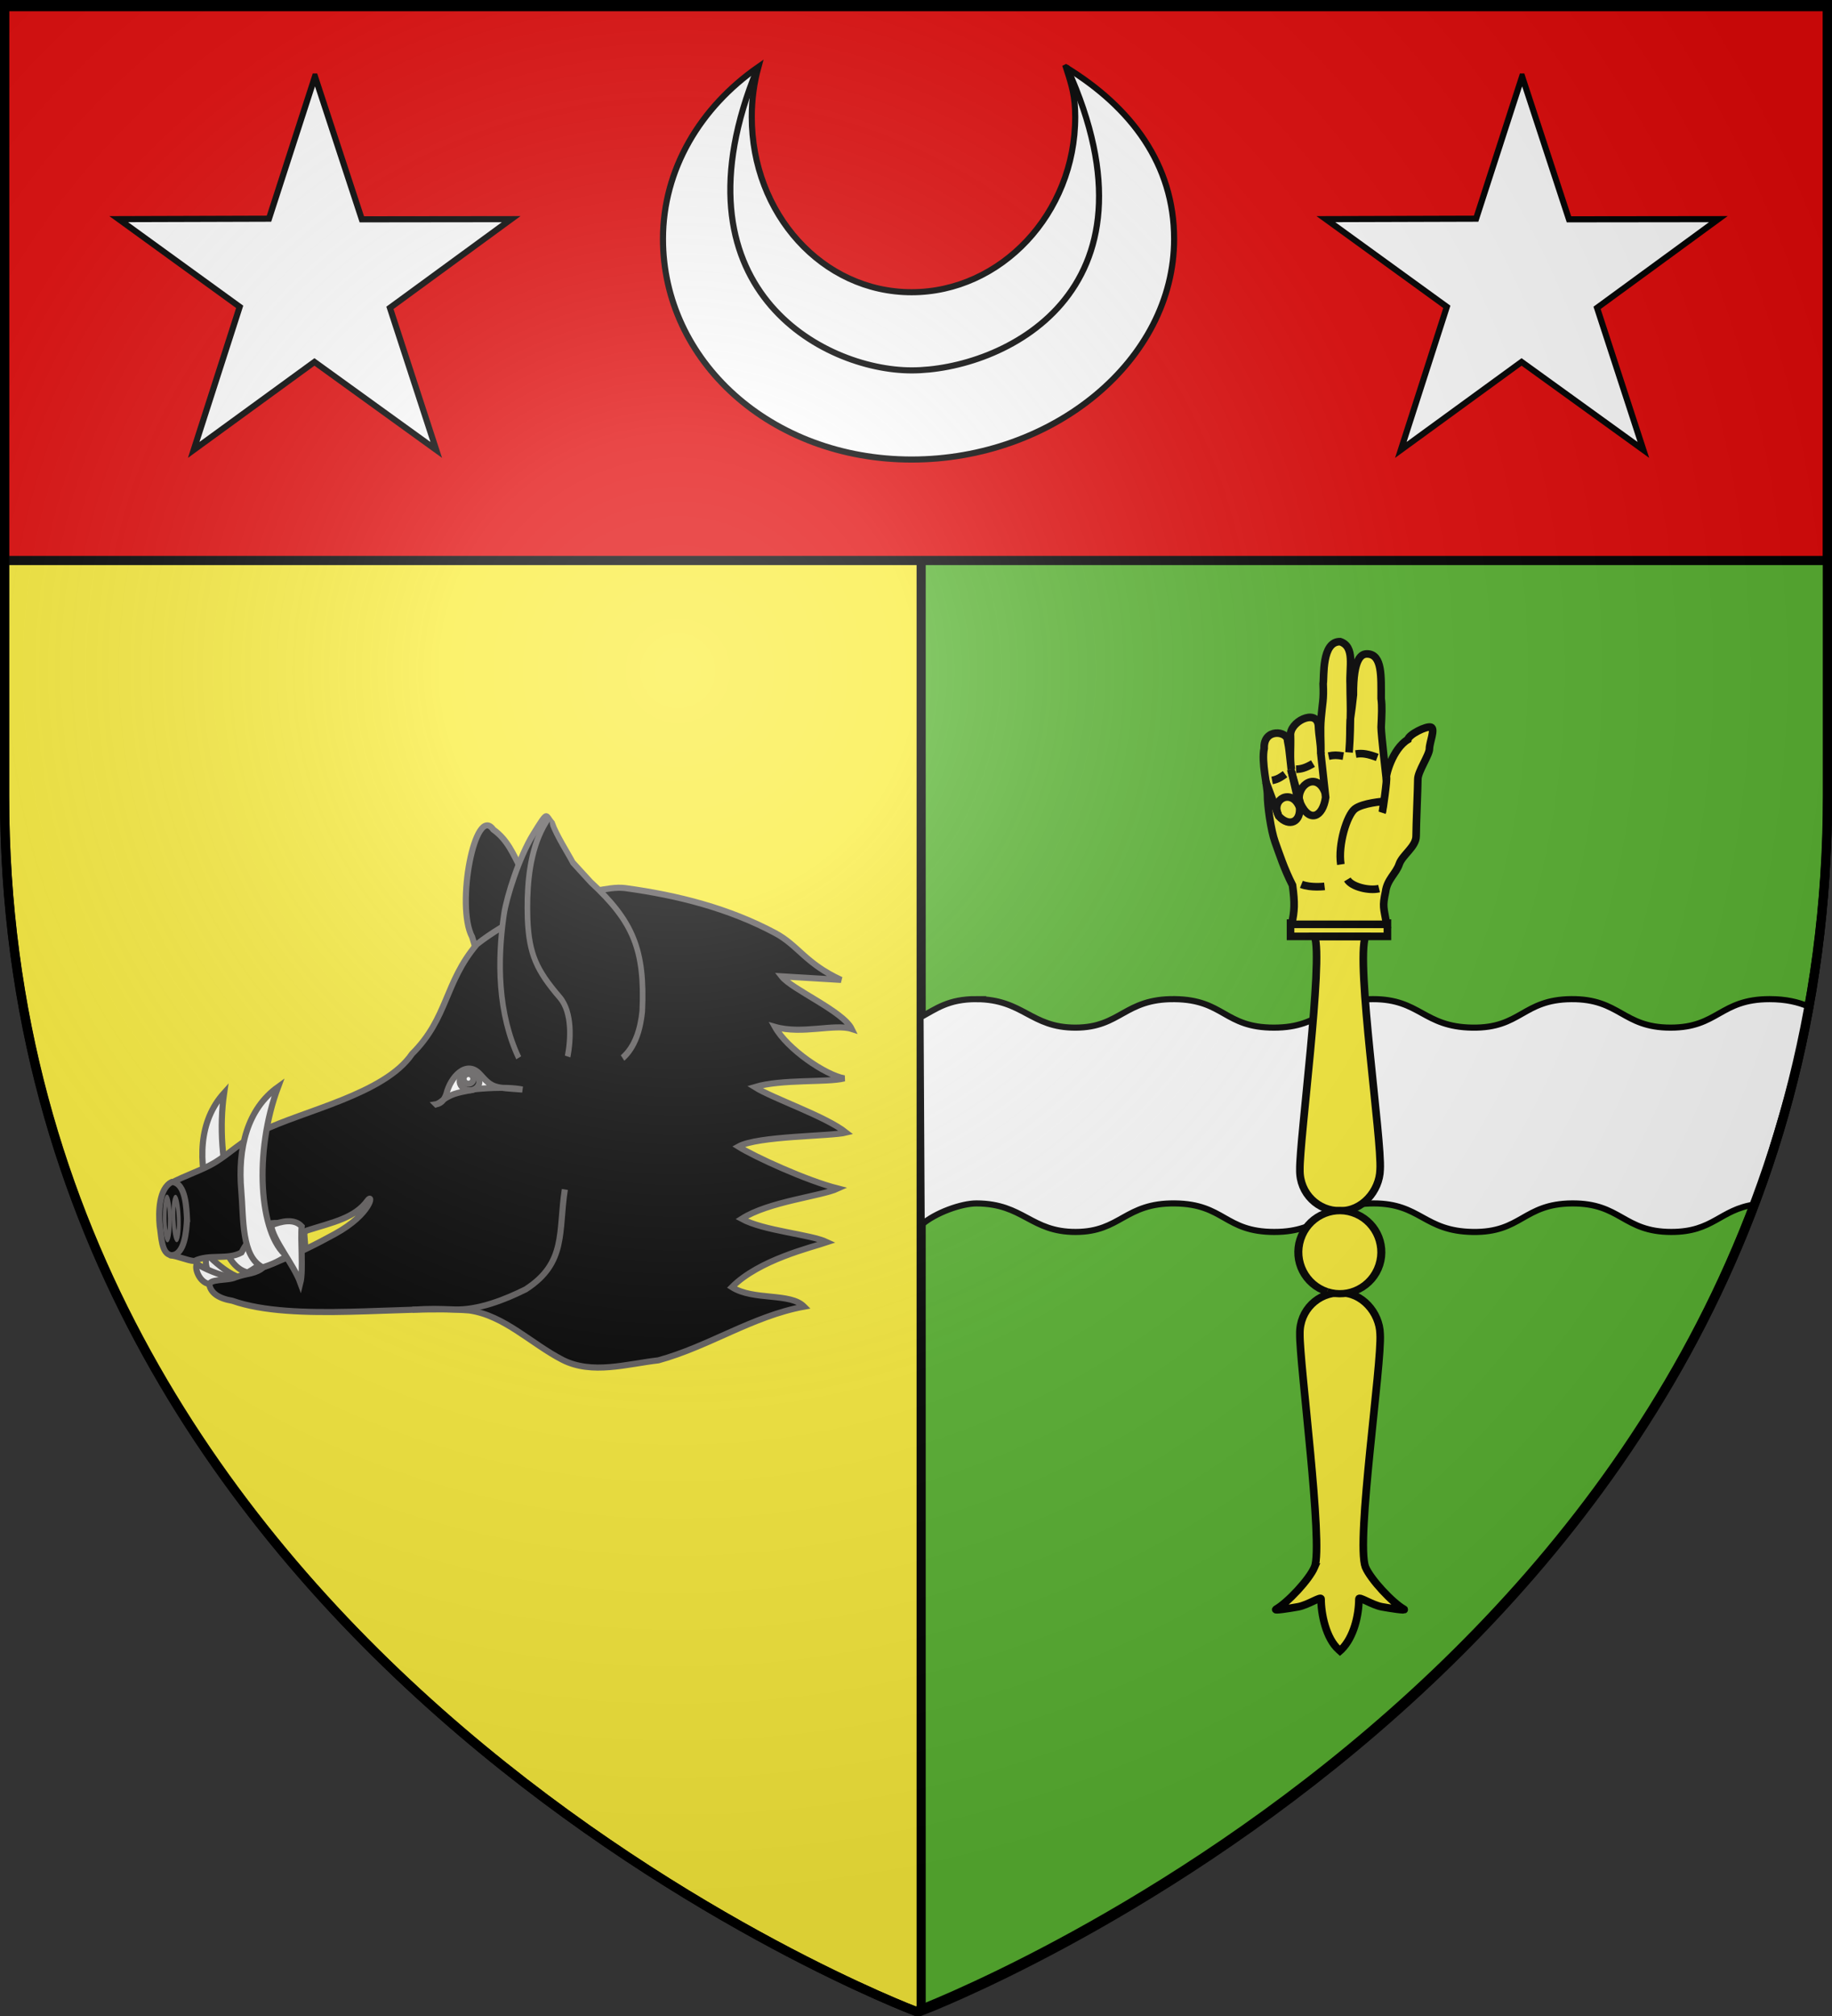 <?xml version="1.0" encoding="UTF-8" standalone="no"?>
<svg
   xmlns:dc="http://purl.org/dc/elements/1.1/"
   xmlns:cc="http://creativecommons.org/ns#"
   xmlns:rdf="http://www.w3.org/1999/02/22-rdf-syntax-ns#"
   xmlns:svg="http://www.w3.org/2000/svg"
   xmlns="http://www.w3.org/2000/svg"
   xmlns:xlink="http://www.w3.org/1999/xlink"
   xmlns:sodipodi="http://sodipodi.sourceforge.net/DTD/sodipodi-0.dtd"
   xmlns:inkscape="http://www.inkscape.org/namespaces/inkscape"
   height="660"
   width="600"
   version="1.0"
   id="svg2"
   sodipodi:version="0.32"
   inkscape:version="0.48.0 r9654"
   sodipodi:docname="Blason_ville_fr_Nohanent_(Puy-de-Dôme).svg"
   inkscape:export-filename="/Users/olivier/Desktop/Blason Rouge/Blason_Vide_3D.png"
   inkscape:export-xdpi="144"
   inkscape:export-ydpi="144"
   inkscape:output_extension="org.inkscape.output.svg.inkscape">
  <rect width="100%" height="100%" fill="#333333" stroke="none"/>
  <sodipodi:namedview
     inkscape:window-height="1014"
     inkscape:window-width="1920"
     inkscape:pageshadow="2"
     inkscape:pageopacity="1"
     guidetolerance="10.0"
     gridtolerance="10.0"
     objecttolerance="10.0"
     borderopacity="1.0"
     bordercolor="#666666"
     pagecolor="#ffffff"
     id="base"
     showgrid="false"
     height="660px"
     inkscape:zoom="1.2318182"
     inkscape:cx="300"
     inkscape:cy="330"
     inkscape:window-x="-4"
     inkscape:window-y="-4"
     inkscape:current-layer="layer5"
     inkscape:window-maximized="1"
     showguides="true"
     inkscape:guide-bbox="true" />
  <desc
     id="desc4">Flag of Canton of Valais (Wallis)</desc>
  <defs
     id="defs6">
    <inkscape:perspective
       sodipodi:type="inkscape:persp3d"
       inkscape:vp_x="0 : 330 : 1"
       inkscape:vp_y="0 : 1000 : 0"
       inkscape:vp_z="600 : 330 : 1"
       inkscape:persp3d-origin="300 : 220 : 1"
       id="perspective2491" />
    <linearGradient
       id="linearGradient2893">
      <stop
         style="stop-color:white;stop-opacity:0.314;"
         offset="0"
         id="stop2895" />
      <stop
         id="stop2897"
         offset="0.19"
         style="stop-color:white;stop-opacity:0.251;" />
      <stop
         style="stop-color:#6b6b6b;stop-opacity:0.125;"
         offset="0.6"
         id="stop2901" />
      <stop
         style="stop-color:black;stop-opacity:0.125;"
         offset="1"
         id="stop2899" />
    </linearGradient>
    <linearGradient
       id="linearGradient2885">
      <stop
         id="stop2887"
         offset="0"
         style="stop-color:white;stop-opacity:1;" />
      <stop
         style="stop-color:white;stop-opacity:1;"
         offset="0.229"
         id="stop2891" />
      <stop
         id="stop2889"
         offset="1"
         style="stop-color:black;stop-opacity:1;" />
    </linearGradient>
    <linearGradient
       id="linearGradient2955">
      <stop
         id="stop2867"
         offset="0"
         style="stop-color:#fd0000;stop-opacity:1;" />
      <stop
         style="stop-color:#e77275;stop-opacity:0.659;"
         offset="0.5"
         id="stop2873" />
      <stop
         style="stop-color:black;stop-opacity:0.323;"
         offset="1"
         id="stop2959" />
    </linearGradient>
    <radialGradient
       inkscape:collect="always"
       xlink:href="#linearGradient2955"
       id="radialGradient2961"
       cx="225.524"
       cy="218.901"
       fx="225.524"
       fy="218.901"
       r="300"
       gradientTransform="matrix(-4.167939e-4,2.183,-1.884,-3.599562e-4,615.597,-289.121)"
       gradientUnits="userSpaceOnUse" />
    <polygon
       id="star"
       transform="scale(53,53)"
       points="0,-1 0.588,0.809 -0.951,-0.309 0.951,-0.309 -0.588,0.809 0,-1 " />
    <clipPath
       id="clip">
      <path
         d="M 0,-200 L 0,600 L 300,600 L 300,-200 L 0,-200 z"
         id="path10" />
    </clipPath>
    <radialGradient
       inkscape:collect="always"
       xlink:href="#linearGradient2955"
       id="radialGradient1911"
       gradientUnits="userSpaceOnUse"
       gradientTransform="matrix(-4.167939e-4,2.183,-1.884,-3.599562e-4,615.597,-289.121)"
       cx="225.524"
       cy="218.901"
       fx="225.524"
       fy="218.901"
       r="300" />
    <radialGradient
       inkscape:collect="always"
       xlink:href="#linearGradient2955"
       id="radialGradient2865"
       gradientUnits="userSpaceOnUse"
       gradientTransform="matrix(0,1.749,-1.593,-1.049767e-7,551.788,-191.29)"
       cx="225.524"
       cy="218.901"
       fx="225.524"
       fy="218.901"
       r="300" />
    <radialGradient
       inkscape:collect="always"
       xlink:href="#linearGradient2955"
       id="radialGradient2871"
       gradientUnits="userSpaceOnUse"
       gradientTransform="matrix(0,1.386,-1.323,-5.741131e-8,-158.082,-109.541)"
       cx="225.524"
       cy="218.901"
       fx="225.524"
       fy="218.901"
       r="300" />
    <radialGradient
       inkscape:collect="always"
       xlink:href="#linearGradient2893"
       id="radialGradient3163"
       gradientUnits="userSpaceOnUse"
       gradientTransform="matrix(1.353,0,0,1.349,-77.629,-85.747)"
       cx="221.445"
       cy="226.331"
       fx="221.445"
       fy="226.331"
       r="300" />
    <inkscape:perspective
       id="perspective2628"
       inkscape:persp3d-origin="372.04724 : 350.78739 : 1"
       inkscape:vp_z="744.09448 : 526.18109 : 1"
       inkscape:vp_y="0 : 1000 : 0"
       inkscape:vp_x="0 : 526.18109 : 1"
       sodipodi:type="inkscape:persp3d" />
    <inkscape:perspective
       id="perspective2748"
       inkscape:persp3d-origin="92.5 : 61.666667 : 1"
       inkscape:vp_z="185 : 92.5 : 1"
       inkscape:vp_y="0 : 1000 : 0"
       inkscape:vp_x="0 : 92.5 : 1"
       sodipodi:type="inkscape:persp3d" />
    <radialGradient
       gradientTransform="matrix(0,2.342,-2.291,0,562.913,1323.77)"
       gradientUnits="userSpaceOnUse"
       xlink:href="#linearGradient2955"
       id="radialGradient14758"
       fy="153.928"
       fx="-483.508"
       r="300"
       cy="153.928"
       cx="-483.508" />
    <radialGradient
       gradientTransform="matrix(0,2.342,-2.291,0,562.913,1323.77)"
       gradientUnits="userSpaceOnUse"
       xlink:href="#linearGradient2955"
       id="radialGradient13767"
       fy="153.928"
       fx="-483.508"
       r="300"
       cy="153.928"
       cx="-483.508" />
    <radialGradient
       gradientTransform="matrix(0,2.342,-2.291,0,562.913,1323.77)"
       gradientUnits="userSpaceOnUse"
       xlink:href="#linearGradient2955"
       id="radialGradient1357"
       fy="153.928"
       fx="-483.508"
       r="300"
       cy="153.928"
       cx="-483.508" />
    <radialGradient
       gradientTransform="matrix(-4.167939e-4,2.183,-1.884,-3.599562e-4,1395.597,-309.121)"
       gradientUnits="userSpaceOnUse"
       xlink:href="#linearGradient2955"
       id="radialGradient2866"
       fy="218.901"
       fx="225.524"
       r="300"
       cy="218.901"
       cx="225.524" />
    <clipPath
       id="clipPath2862">
      <path
         id="path2864"
         d="M 0,-200 L 0,600 L 300,600 L 300,-200 L 0,-200 z" />
    </clipPath>
    <polygon
       id="polygon2860"
       transform="scale(53,53)"
       points="0,-1 0.588,0.809 -0.951,-0.309 0.951,-0.309 -0.588,0.809 0,-1 " />
    <radialGradient
       gradientTransform="matrix(-4.167939e-4,2.183,-1.884,-3.599562e-4,615.597,-289.121)"
       gradientUnits="userSpaceOnUse"
       xlink:href="#linearGradient2955"
       id="radialGradient2858"
       fy="218.901"
       fx="225.524"
       r="300"
       cy="218.901"
       cx="225.524" />
    <linearGradient
       id="linearGradient2853">
      <stop
         id="stop2965"
         offset="0"
         style="stop-color:#ffffff;stop-opacity:0" />
      <stop
         id="stop2856"
         offset="1"
         style="stop-color:#000000;stop-opacity:0.646" />
    </linearGradient>
    <inkscape:perspective
       id="perspective2850"
       inkscape:persp3d-origin="75 : 50 : 1"
       inkscape:vp_z="150 : 75 : 1"
       inkscape:vp_y="0 : 1000 : 0"
       inkscape:vp_x="0 : 75 : 1"
       sodipodi:type="inkscape:persp3d" />
    <radialGradient
       gradientTransform="matrix(0,2.342,-2.291,0,562.913,1323.77)"
       gradientUnits="userSpaceOnUse"
       xlink:href="#linearGradient2955"
       id="radialGradient2987"
       fy="153.928"
       fx="-483.508"
       r="300"
       cy="153.928"
       cx="-483.508" />
    <radialGradient
       gradientTransform="matrix(0,2.342,-2.291,0,562.913,1323.77)"
       gradientUnits="userSpaceOnUse"
       xlink:href="#linearGradient2955"
       id="radialGradient2985"
       fy="153.928"
       fx="-483.508"
       r="300"
       cy="153.928"
       cx="-483.508" />
    <radialGradient
       gradientTransform="matrix(0,2.342,-2.291,0,562.913,1323.77)"
       gradientUnits="userSpaceOnUse"
       xlink:href="#linearGradient2955"
       id="radialGradient2983"
       fy="153.928"
       fx="-483.508"
       r="300"
       cy="153.928"
       cx="-483.508" />
    <radialGradient
       gradientTransform="matrix(-4.167939e-4,2.183,-1.884,-3.599562e-4,1395.597,-309.121)"
       gradientUnits="userSpaceOnUse"
       xlink:href="#linearGradient2955"
       id="radialGradient2981"
       fy="218.901"
       fx="225.524"
       r="300"
       cy="218.901"
       cx="225.524" />
    <clipPath
       id="clipPath2977">
      <path
         id="path2979"
         d="M 0,-200 L 0,600 L 300,600 L 300,-200 L 0,-200 z" />
    </clipPath>
    <polygon
       id="polygon2975"
       transform="scale(53,53)"
       points="0,-1 0.588,0.809 -0.951,-0.309 0.951,-0.309 -0.588,0.809 0,-1 " />
    <radialGradient
       gradientTransform="matrix(-4.167939e-4,2.183,-1.884,-3.599562e-4,615.597,-289.121)"
       gradientUnits="userSpaceOnUse"
       xlink:href="#linearGradient2955"
       id="radialGradient2973"
       fy="218.901"
       fx="225.524"
       r="300"
       cy="218.901"
       cx="225.524" />
    <linearGradient
       id="linearGradient2967">
      <stop
         id="stop2969"
         offset="0"
         style="stop-color:#ffffff;stop-opacity:0" />
      <stop
         id="stop2971"
         offset="1"
         style="stop-color:#000000;stop-opacity:0.646" />
    </linearGradient>
    <inkscape:perspective
       id="perspective2964"
       inkscape:persp3d-origin="75 : 50 : 1"
       inkscape:vp_z="150 : 75 : 1"
       inkscape:vp_y="0 : 1000 : 0"
       inkscape:vp_x="0 : 75 : 1"
       sodipodi:type="inkscape:persp3d" />
    <inkscape:perspective
       id="perspective2959"
       inkscape:persp3d-origin="372.04724 : 350.78739 : 1"
       inkscape:vp_z="744.09448 : 526.18109 : 1"
       inkscape:vp_y="0 : 1000 : 0"
       inkscape:vp_x="0 : 526.18109 : 1"
       sodipodi:type="inkscape:persp3d" />
    <radialGradient
       r="300"
       fy="218.901"
       fx="225.524"
       cy="218.901"
       cx="225.524"
       gradientTransform="matrix(0,1.386,-1.323,-5.741131e-8,-158.082,-109.541)"
       gradientUnits="userSpaceOnUse"
       id="radialGradient2871-8"
       xlink:href="#linearGradient2955-3"
       inkscape:collect="always" />
    <radialGradient
       r="300"
       fy="218.901"
       fx="225.524"
       cy="218.901"
       cx="225.524"
       gradientTransform="matrix(0,1.749,-1.593,-1.049767e-7,551.788,-191.29)"
       gradientUnits="userSpaceOnUse"
       id="radialGradient2865-1"
       xlink:href="#linearGradient2955-3"
       inkscape:collect="always" />
    <radialGradient
       r="300"
       fy="218.901"
       fx="225.524"
       cy="218.901"
       cx="225.524"
       gradientTransform="matrix(-4.167939e-4,2.183,-1.884,-3.599562e-4,615.597,-289.121)"
       gradientUnits="userSpaceOnUse"
       id="radialGradient1911-6"
       xlink:href="#linearGradient2955-3"
       inkscape:collect="always" />
    <clipPath
       id="clip-5">
      <path
         id="path10-7"
         d="M 0,-200 L 0,600 L 300,600 L 300,-200 L 0,-200 z " />
    </clipPath>
    <polygon
       points="0,-1 0.588,0.809 -0.951,-0.309 0.951,-0.309 -0.588,0.809 0,-1 "
       transform="scale(53,53)"
       id="star-8" />
    <radialGradient
       gradientUnits="userSpaceOnUse"
       gradientTransform="matrix(-4.167939e-4,2.183,-1.884,-3.599562e-4,615.597,-289.121)"
       r="300"
       fy="218.901"
       fx="225.524"
       cy="218.901"
       cx="225.524"
       id="radialGradient2961-6"
       xlink:href="#linearGradient2955-3"
       inkscape:collect="always" />
    <linearGradient
       id="linearGradient2955-3">
      <stop
         style="stop-color:#fd0000;stop-opacity:1;"
         offset="0"
         id="stop2867-2" />
      <stop
         id="stop2873-2"
         offset="0.5"
         style="stop-color:#e77275;stop-opacity:0.659;" />
      <stop
         id="stop2959-1"
         offset="1"
         style="stop-color:black;stop-opacity:0.323;" />
    </linearGradient>
    <linearGradient
       id="linearGradient2885-6">
      <stop
         style="stop-color:white;stop-opacity:1;"
         offset="0"
         id="stop2887-1" />
      <stop
         id="stop2891-4"
         offset="0.229"
         style="stop-color:white;stop-opacity:1;" />
      <stop
         style="stop-color:black;stop-opacity:1;"
         offset="1"
         id="stop2889-2" />
    </linearGradient>
    <linearGradient
       id="linearGradient2893-1">
      <stop
         id="stop2895-1"
         offset="0"
         style="stop-color:white;stop-opacity:0.314;" />
      <stop
         style="stop-color:white;stop-opacity:0.251;"
         offset="0.19"
         id="stop2897-5" />
      <stop
         id="stop2901-2"
         offset="0.6"
         style="stop-color:#6b6b6b;stop-opacity:0.125;" />
      <stop
         id="stop2899-7"
         offset="1"
         style="stop-color:black;stop-opacity:0.125;" />
    </linearGradient>
    <inkscape:perspective
       id="perspective11117"
       inkscape:persp3d-origin="300 : 220 : 1"
       inkscape:vp_z="600 : 330 : 1"
       inkscape:vp_y="0 : 1000 : 0"
       inkscape:vp_x="0 : 330 : 1"
       sodipodi:type="inkscape:persp3d" />
    <inkscape:perspective
       sodipodi:type="inkscape:persp3d"
       inkscape:vp_x="0 : 0.5 : 1"
       inkscape:vp_y="0 : 1000 : 0"
       inkscape:vp_z="1 : 0.5 : 1"
       inkscape:persp3d-origin="0.5 : 0.33333333 : 1"
       id="perspective7814" />
    <inkscape:perspective
       id="perspective2969"
       inkscape:persp3d-origin="372.04724 : 350.78739 : 1"
       inkscape:vp_z="744.09448 : 526.18109 : 1"
       inkscape:vp_y="0 : 1000 : 0"
       inkscape:vp_x="0 : 526.18109 : 1"
       sodipodi:type="inkscape:persp3d" />
    <radialGradient
       gradientTransform="matrix(0,2.342,-2.291,0,562.913,1323.77)"
       gradientUnits="userSpaceOnUse"
       xlink:href="#linearGradient2955-1"
       id="radialGradient14758-4"
       fy="153.928"
       fx="-483.508"
       r="300"
       cy="153.928"
       cx="-483.508" />
    <radialGradient
       gradientTransform="matrix(0,2.342,-2.291,0,562.913,1323.77)"
       gradientUnits="userSpaceOnUse"
       xlink:href="#linearGradient2955-1"
       id="radialGradient13767-7"
       fy="153.928"
       fx="-483.508"
       r="300"
       cy="153.928"
       cx="-483.508" />
    <radialGradient
       gradientTransform="matrix(0,2.342,-2.291,0,562.913,1323.77)"
       gradientUnits="userSpaceOnUse"
       xlink:href="#linearGradient2955-1"
       id="radialGradient1357-8"
       fy="153.928"
       fx="-483.508"
       r="300"
       cy="153.928"
       cx="-483.508" />
    <radialGradient
       gradientTransform="matrix(-4.167939e-4,2.183,-1.884,-3.599562e-4,1395.597,-309.121)"
       gradientUnits="userSpaceOnUse"
       xlink:href="#linearGradient2955-1"
       id="radialGradient1911-3"
       fy="218.901"
       fx="225.524"
       r="300"
       cy="218.901"
       cx="225.524" />
    <clipPath
       id="clip-1">
      <path
         id="path10-1"
         d="M 0,-200 L 0,600 L 300,600 L 300,-200 L 0,-200 z " />
    </clipPath>
    <polygon
       id="star-4"
       transform="scale(53,53)"
       points="0,-1 0.588,0.809 -0.951,-0.309 0.951,-0.309 -0.588,0.809 0,-1 " />
    <radialGradient
       gradientTransform="matrix(-4.167939e-4,2.183,-1.884,-3.599562e-4,615.597,-289.121)"
       gradientUnits="userSpaceOnUse"
       xlink:href="#linearGradient2955-1"
       id="radialGradient2961-3"
       fy="218.901"
       fx="225.524"
       r="300"
       cy="218.901"
       cx="225.524" />
    <linearGradient
       id="linearGradient2955-1">
      <stop
         id="stop2965-2"
         offset="0"
         style="stop-color:#ffffff;stop-opacity:0" />
      <stop
         id="stop2959-3"
         offset="1"
         style="stop-color:#000000;stop-opacity:0.646" />
    </linearGradient>
    <radialGradient
       r="300"
       fy="218.901"
       fx="225.524"
       cy="218.901"
       cx="225.524"
       gradientTransform="matrix(0,1.386,-1.323,-5.741131e-8,-158.082,-109.541)"
       gradientUnits="userSpaceOnUse"
       id="radialGradient2871-4"
       xlink:href="#linearGradient2955-9"
       inkscape:collect="always" />
    <radialGradient
       r="300"
       fy="218.901"
       fx="225.524"
       cy="218.901"
       cx="225.524"
       gradientTransform="matrix(0,1.749,-1.593,-1.049767e-7,551.788,-191.29)"
       gradientUnits="userSpaceOnUse"
       id="radialGradient2865-8"
       xlink:href="#linearGradient2955-9"
       inkscape:collect="always" />
    <radialGradient
       r="300"
       fy="218.901"
       fx="225.524"
       cy="218.901"
       cx="225.524"
       gradientTransform="matrix(-4.167939e-4,2.183,-1.884,-3.599562e-4,615.597,-289.121)"
       gradientUnits="userSpaceOnUse"
       id="radialGradient1911-34"
       xlink:href="#linearGradient2955-9"
       inkscape:collect="always" />
    <clipPath
       id="clip-6">
      <path
         id="path10-8"
         d="M 0,-200 L 0,600 L 300,600 L 300,-200 L 0,-200 z " />
    </clipPath>
    <polygon
       points="0,-1 0.588,0.809 -0.951,-0.309 0.951,-0.309 -0.588,0.809 0,-1 "
       transform="scale(53,53)"
       id="star-9" />
    <radialGradient
       gradientUnits="userSpaceOnUse"
       gradientTransform="matrix(-4.167939e-4,2.183,-1.884,-3.599562e-4,615.597,-289.121)"
       r="300"
       fy="218.901"
       fx="225.524"
       cy="218.901"
       cx="225.524"
       id="radialGradient2961-9"
       xlink:href="#linearGradient2955-9"
       inkscape:collect="always" />
    <linearGradient
       id="linearGradient2955-9">
      <stop
         style="stop-color:#fd0000;stop-opacity:1;"
         offset="0"
         id="stop2867-6" />
      <stop
         id="stop2873-5"
         offset="0.5"
         style="stop-color:#e77275;stop-opacity:0.659;" />
      <stop
         id="stop2959-10"
         offset="1"
         style="stop-color:black;stop-opacity:0.323;" />
    </linearGradient>
    <linearGradient
       id="linearGradient2885-0">
      <stop
         style="stop-color:white;stop-opacity:1;"
         offset="0"
         id="stop2887-7" />
      <stop
         id="stop2891-3"
         offset="0.229"
         style="stop-color:white;stop-opacity:1;" />
      <stop
         style="stop-color:black;stop-opacity:1;"
         offset="1"
         id="stop2889-4" />
    </linearGradient>
    <linearGradient
       id="linearGradient2893-3">
      <stop
         id="stop2895-8"
         offset="0"
         style="stop-color:white;stop-opacity:0.314;" />
      <stop
         style="stop-color:white;stop-opacity:0.251;"
         offset="0.19"
         id="stop2897-3" />
      <stop
         id="stop2901-7"
         offset="0.6"
         style="stop-color:#6b6b6b;stop-opacity:0.125;" />
      <stop
         id="stop2899-1"
         offset="1"
         style="stop-color:black;stop-opacity:0.125;" />
    </linearGradient>
    <inkscape:perspective
       id="perspective11117-8"
       inkscape:persp3d-origin="300 : 220 : 1"
       inkscape:vp_z="600 : 330 : 1"
       inkscape:vp_y="0 : 1000 : 0"
       inkscape:vp_x="0 : 330 : 1"
       sodipodi:type="inkscape:persp3d" />
    <inkscape:perspective
       sodipodi:type="inkscape:persp3d"
       inkscape:vp_x="0 : 0.5 : 1"
       inkscape:vp_y="0 : 1000 : 0"
       inkscape:vp_z="1 : 0.5 : 1"
       inkscape:persp3d-origin="0.5 : 0.33333333 : 1"
       id="perspective18616" />
    <inkscape:perspective
       sodipodi:type="inkscape:persp3d"
       inkscape:vp_x="0 : 137.80408 : 1"
       inkscape:vp_y="0 : 1000 : 0"
       inkscape:vp_z="549.15167 : 137.80408 : 1"
       inkscape:persp3d-origin="274.57584 : 91.869385 : 1"
       id="perspective8483" />
    <linearGradient
       id="linearGradient8486">
      <stop
         style="stop-color:white;stop-opacity:0.314;"
         offset="0"
         id="stop8488" />
      <stop
         id="stop8490"
         offset="0.19"
         style="stop-color:white;stop-opacity:0.251;" />
      <stop
         style="stop-color:#6b6b6b;stop-opacity:0.125;"
         offset="0.6"
         id="stop8492" />
      <stop
         style="stop-color:black;stop-opacity:0.125;"
         offset="1"
         id="stop8494" />
    </linearGradient>
    <radialGradient
       inkscape:collect="always"
       xlink:href="#linearGradient2893-37"
       id="radialGradient8496"
       gradientUnits="userSpaceOnUse"
       gradientTransform="matrix(1.353,0,0,1.349,-77.629,-85.747)"
       cx="221.445"
       cy="226.331"
       fx="221.445"
       fy="226.331"
       r="300" />
    <inkscape:perspective
       sodipodi:type="inkscape:persp3d"
       inkscape:vp_x="0 : 102.85001 : 1"
       inkscape:vp_y="0 : 1000 : 0"
       inkscape:vp_z="1219.6726 : 102.85001 : 1"
       inkscape:persp3d-origin="609.8363 : 68.566676 : 1"
       id="perspective8317" />
    <linearGradient
       id="linearGradient8320">
      <stop
         style="stop-color:white;stop-opacity:0.314;"
         offset="0"
         id="stop8322" />
      <stop
         id="stop8324"
         offset="0.19"
         style="stop-color:white;stop-opacity:0.251;" />
      <stop
         style="stop-color:#6b6b6b;stop-opacity:0.125;"
         offset="0.6"
         id="stop8326" />
      <stop
         style="stop-color:black;stop-opacity:0.125;"
         offset="1"
         id="stop8328" />
    </linearGradient>
    <inkscape:perspective
       sodipodi:type="inkscape:persp3d"
       inkscape:vp_x="0 : 75 : 1"
       inkscape:vp_y="0 : 1000 : 0"
       inkscape:vp_z="150 : 75 : 1"
       inkscape:persp3d-origin="75 : 50 : 1"
       id="perspective8210" />
    <linearGradient
       id="linearGradient2955-2">
      <stop
         style="stop-color:#ffffff;stop-opacity:0"
         offset="0"
         id="stop2965-8" />
      <stop
         style="stop-color:#000000;stop-opacity:0.646"
         offset="1"
         id="stop2959-2" />
    </linearGradient>
    <radialGradient
       cx="225.524"
       cy="218.901"
       r="300"
       fx="225.524"
       fy="218.901"
       id="radialGradient2961-2"
       xlink:href="#linearGradient2955-2"
       gradientUnits="userSpaceOnUse"
       gradientTransform="matrix(-4.167939e-4,2.183,-1.884,-3.599562e-4,615.597,-289.121)" />
    <polygon
       points="-0.951,-0.309 0.951,-0.309 -0.588,0.809 0,-1 0,-1 0.588,0.809 "
       transform="scale(53,53)"
       id="star-7" />
    <clipPath
       id="clip-8">
      <path
         d="m 0,-200 0,800 300,0 0,-800 -300,0 z"
         id="path10-9" />
    </clipPath>
    <radialGradient
       cx="225.524"
       cy="218.901"
       r="300"
       fx="225.524"
       fy="218.901"
       id="radialGradient1911-9"
       xlink:href="#linearGradient2955-2"
       gradientUnits="userSpaceOnUse"
       gradientTransform="matrix(-4.167939e-4,2.183,-1.884,-3.599562e-4,1395.597,-309.121)" />
    <radialGradient
       cx="-483.508"
       cy="153.928"
       r="300"
       fx="-483.508"
       fy="153.928"
       id="radialGradient1357-81"
       xlink:href="#linearGradient2955-2"
       gradientUnits="userSpaceOnUse"
       gradientTransform="matrix(0,2.342,-2.291,0,562.913,1323.77)" />
    <radialGradient
       cx="-483.508"
       cy="153.928"
       r="300"
       fx="-483.508"
       fy="153.928"
       id="radialGradient13767-6"
       xlink:href="#linearGradient2955-2"
       gradientUnits="userSpaceOnUse"
       gradientTransform="matrix(0,2.342,-2.291,0,562.913,1323.77)" />
    <radialGradient
       cx="-483.508"
       cy="153.928"
       r="300"
       fx="-483.508"
       fy="153.928"
       id="radialGradient14758-0"
       xlink:href="#linearGradient2955-2"
       gradientUnits="userSpaceOnUse"
       gradientTransform="matrix(0,2.342,-2.291,0,562.913,1323.77)" />
    <g
       id="s">
      <g
         id="c">
        <path
           transform="matrix(0.951,0.309,-0.309,0.951,0,-1)"
           d="M 0,0 0,1 0.5,1 0,0 z"
           id="t" />
        <use
           height="540"
           width="810"
           y="0"
           x="0"
           id="use2144"
           transform="scale(-1,1)"
           xlink:href="#t" />
      </g>
      <g
         id="a">
        <use
           height="540"
           width="810"
           y="0"
           x="0"
           id="use2147"
           transform="matrix(0.309,0.951,-0.951,0.309,0,0)"
           xlink:href="#c" />
        <use
           height="540"
           width="810"
           y="0"
           x="0"
           id="use2149"
           transform="matrix(-0.809,0.588,-0.588,-0.809,0,0)"
           xlink:href="#c" />
      </g>
      <use
         height="540"
         width="810"
         y="0"
         x="0"
         id="use2151"
         transform="scale(-1,1)"
         xlink:href="#a" />
    </g>
    <radialGradient
       r="300"
       fy="226.331"
       fx="221.445"
       cy="226.331"
       cx="221.445"
       gradientTransform="matrix(1.353,0,0,1.349,-77.629,-85.747)"
       gradientUnits="userSpaceOnUse"
       id="radialGradient3163-8"
       xlink:href="#linearGradient2893-37"
       inkscape:collect="always" />
    <linearGradient
       id="linearGradient2893-37">
      <stop
         id="stop2895-4"
         offset="0"
         style="stop-color:white;stop-opacity:0.314;" />
      <stop
         style="stop-color:white;stop-opacity:0.251;"
         offset="0.19"
         id="stop2897-38" />
      <stop
         id="stop2901-0"
         offset="0.6"
         style="stop-color:#6b6b6b;stop-opacity:0.125;" />
      <stop
         id="stop2899-8"
         offset="1"
         style="stop-color:black;stop-opacity:0.125;" />
    </linearGradient>
    <radialGradient
       gradientTransform="matrix(1.353,0,0,1.349,-77.629,-85.747)"
       gradientUnits="userSpaceOnUse"
       xlink:href="#linearGradient2893-8"
       id="radialGradient3163-6"
       fy="226.331"
       fx="221.445"
       r="300"
       cy="226.331"
       cx="221.445" />
    <radialGradient
       gradientTransform="matrix(0,1.386,-1.323,-5.741131e-8,-158.082,-109.541)"
       gradientUnits="userSpaceOnUse"
       xlink:href="#linearGradient2955-6"
       id="radialGradient2871-7"
       fy="218.901"
       fx="225.524"
       r="300"
       cy="218.901"
       cx="225.524" />
    <radialGradient
       gradientTransform="matrix(0,1.749,-1.593,-1.049767e-7,551.788,-191.29)"
       gradientUnits="userSpaceOnUse"
       xlink:href="#linearGradient2955-6"
       id="radialGradient2865-19"
       fy="218.901"
       fx="225.524"
       r="300"
       cy="218.901"
       cx="225.524" />
    <radialGradient
       gradientTransform="matrix(-4.167939e-4,2.183,-1.884,-3.599562e-4,615.597,-289.121)"
       gradientUnits="userSpaceOnUse"
       xlink:href="#linearGradient2955-6"
       id="radialGradient1911-1"
       fy="218.901"
       fx="225.524"
       r="300"
       cy="218.901"
       cx="225.524" />
    <clipPath
       id="clip-18">
      <path
         id="path10-2"
         d="M 0,-200 L 0,600 L 300,600 L 300,-200 L 0,-200 z " />
    </clipPath>
    <polygon
       id="star-6"
       transform="scale(53,53)"
       points="0,-1 0.588,0.809 -0.951,-0.309 0.951,-0.309 -0.588,0.809 0,-1 " />
    <radialGradient
       gradientTransform="matrix(-4.167939e-4,2.183,-1.884,-3.599562e-4,615.597,-289.121)"
       gradientUnits="userSpaceOnUse"
       xlink:href="#linearGradient2955-6"
       id="radialGradient2961-24"
       fy="218.901"
       fx="225.524"
       r="300"
       cy="218.901"
       cx="225.524" />
    <linearGradient
       id="linearGradient2955-6">
      <stop
         id="stop2867-26"
         offset="0"
         style="stop-color:#fd0000;stop-opacity:1" />
      <stop
         id="stop2873-53"
         offset="0.5"
         style="stop-color:#e77275;stop-opacity:0.659" />
      <stop
         id="stop2959-9"
         offset="1"
         style="stop-color:black;stop-opacity:0.323" />
    </linearGradient>
    <linearGradient
       id="linearGradient2885-4">
      <stop
         id="stop2887-2"
         offset="0"
         style="stop-color:white;stop-opacity:1" />
      <stop
         id="stop2891-5"
         offset="0.229"
         style="stop-color:white;stop-opacity:1" />
      <stop
         id="stop2889-8"
         offset="1"
         style="stop-color:black;stop-opacity:1" />
    </linearGradient>
    <linearGradient
       id="linearGradient2893-8">
      <stop
         id="stop2895-15"
         offset="0"
         style="stop-color:white;stop-opacity:0.314" />
      <stop
         id="stop2897-8"
         offset="0.19"
         style="stop-color:white;stop-opacity:0.251" />
      <stop
         id="stop2901-6"
         offset="0.6"
         style="stop-color:#6b6b6b;stop-opacity:0.125" />
      <stop
         id="stop2899-12"
         offset="1"
         style="stop-color:black;stop-opacity:0.125" />
    </linearGradient>
    <inkscape:perspective
       id="perspective4932"
       inkscape:persp3d-origin="300 : 220 : 1"
       inkscape:vp_z="600 : 330 : 1"
       inkscape:vp_y="0 : 1000 : 0"
       inkscape:vp_x="0 : 330 : 1"
       sodipodi:type="inkscape:persp3d" />
    <inkscape:perspective
       sodipodi:type="inkscape:persp3d"
       inkscape:vp_x="0 : 0.5 : 1"
       inkscape:vp_y="0 : 1000 : 0"
       inkscape:vp_z="1 : 0.5 : 1"
       inkscape:persp3d-origin="0.5 : 0.33333333 : 1"
       id="perspective7814-0" />
    <inkscape:perspective
       id="perspective2969-2"
       inkscape:persp3d-origin="372.04724 : 350.78739 : 1"
       inkscape:vp_z="744.09448 : 526.18109 : 1"
       inkscape:vp_y="0 : 1000 : 0"
       inkscape:vp_x="0 : 526.18109 : 1"
       sodipodi:type="inkscape:persp3d" />
    <radialGradient
       gradientTransform="matrix(0,2.342,-2.291,0,562.913,1323.77)"
       gradientUnits="userSpaceOnUse"
       xlink:href="#linearGradient2955-19"
       id="radialGradient14758-2"
       fy="153.928"
       fx="-483.508"
       r="300"
       cy="153.928"
       cx="-483.508" />
    <radialGradient
       gradientTransform="matrix(0,2.342,-2.291,0,562.913,1323.77)"
       gradientUnits="userSpaceOnUse"
       xlink:href="#linearGradient2955-19"
       id="radialGradient13767-2"
       fy="153.928"
       fx="-483.508"
       r="300"
       cy="153.928"
       cx="-483.508" />
    <radialGradient
       gradientTransform="matrix(0,2.342,-2.291,0,562.913,1323.77)"
       gradientUnits="userSpaceOnUse"
       xlink:href="#linearGradient2955-19"
       id="radialGradient1357-7"
       fy="153.928"
       fx="-483.508"
       r="300"
       cy="153.928"
       cx="-483.508" />
    <radialGradient
       gradientTransform="matrix(-4.167939e-4,2.183,-1.884,-3.599562e-4,1395.597,-309.121)"
       gradientUnits="userSpaceOnUse"
       xlink:href="#linearGradient2955-19"
       id="radialGradient1911-7"
       fy="218.901"
       fx="225.524"
       r="300"
       cy="218.901"
       cx="225.524" />
    <clipPath
       id="clip-58">
      <path
         id="path10-6"
         d="M 0,-200 L 0,600 L 300,600 L 300,-200 L 0,-200 z " />
    </clipPath>
    <polygon
       id="star-2"
       transform="scale(53,53)"
       points="0,-1 0.588,0.809 -0.951,-0.309 0.951,-0.309 -0.588,0.809 0,-1 " />
    <radialGradient
       gradientTransform="matrix(-4.167939e-4,2.183,-1.884,-3.599562e-4,615.597,-289.121)"
       gradientUnits="userSpaceOnUse"
       xlink:href="#linearGradient2955-19"
       id="radialGradient2961-5"
       fy="218.901"
       fx="225.524"
       r="300"
       cy="218.901"
       cx="225.524" />
    <linearGradient
       id="linearGradient2955-19">
      <stop
         id="stop2965-5"
         offset="0"
         style="stop-color:#ffffff;stop-opacity:0" />
      <stop
         id="stop2959-32"
         offset="1"
         style="stop-color:#000000;stop-opacity:0.646" />
    </linearGradient>
  </defs>
  <g
     inkscape:groupmode="layer"
     id="layer3"
     inkscape:label="Fond écu"
     style="display:inline">
    <path
       id="path2855"
       style="opacity:0.99;fill:#fcef3c;fill-opacity:1;fill-rule:evenodd;stroke:#000000;stroke-width:3.002;stroke-miterlimit:4;stroke-opacity:1;stroke-dasharray:none"
       d="m 300,658.499 c 0,0 298.499,-112.436 298.499,-398.181 0,-285.745 0,-258.818 0,-258.818 l -596.998,0 0,258.818 C 1.501,546.063 300,658.499 300,658.499 z"
       sodipodi:nodetypes="cccccc"
       inkscape:connector-curvature="0" />
  </g>
  <g
     inkscape:groupmode="layer"
     id="layer5"
     inkscape:label="parti">
    <g
       style="fill:#5ab532;stroke:#000000;stroke-width:3.005;stroke-miterlimit:4;stroke-opacity:1;stroke-dasharray:none;display:inline"
       id="g2632"
       inkscape:label="Calque 1"
       transform="matrix(-0.995,0,0,1.001,796.957,-177.217)">
      <path
         id="path2510"
         d="m 199.384,178.518 0,258.562 c -1e-5,284.76 296.936,397.144 298.375,397.688 l 0,-656.25 -298.375,0 z"
         style="fill:#5ab532;fill-opacity:1;fill-rule:evenodd;stroke:#000000;stroke-width:3.005;stroke-linecap:butt;stroke-linejoin:miter;stroke-miterlimit:4;stroke-opacity:1;stroke-dasharray:none;display:inline"
         inkscape:connector-curvature="0" />
    </g>
    <rect
       y="1.5"
       x="1.5"
       height="182"
       width="597"
       id="rect2230"
       style="fill:#e20909;fill-opacity:1;fill-rule:nonzero;stroke:#000000;stroke-width:3;stroke-miterlimit:4;stroke-opacity:1;stroke-dasharray:none;display:inline" />
    <g
       id="g13405"
       transform="translate(364.502,8.93)">
      <path
         style="fill:#000000;fill-opacity:1;fill-rule:evenodd;stroke:#605d5d;stroke-width:2;stroke-linecap:butt;stroke-linejoin:miter;stroke-miterlimit:4;stroke-opacity:1;stroke-dasharray:none"
         d="m -274.897,392.063 c 0.818,4.747 8.107,12.342 10.643,18.247 0.792,-4.071 -0.851,-14.243 -0.649,-18.497 -2.592,-2.488 -6.67,-1.339 -9.994,0.25 z"
         id="path8595"
         sodipodi:nodetypes="cccc"
         inkscape:connector-curvature="0" />
      <path
         sodipodi:nodetypes="cccccc"
         id="path15990"
         d="m -209.883,297.812 c -5.437,-10.202 0.969,-43.652 6.937,-35.16 4.774,3.417 6.446,8.035 8.918,12.496 -0.082,7.414 -1.261,15.122 -3.023,22.703 l -10.667,6.596 c -1.009,-2.816 -1.812,-5.442 -2.165,-6.635 z"
         style="fill:#000000;fill-opacity:1;fill-rule:evenodd;stroke:#605d5d;stroke-width:2;stroke-linecap:butt;stroke-linejoin:miter;stroke-miterlimit:4;stroke-opacity:1;stroke-dasharray:none"
         inkscape:connector-curvature="0" />
      <path
         sodipodi:nodetypes="cccsc"
         style="fill:#ffffff;fill-opacity:1;fill-rule:evenodd;stroke:#605d5d;stroke-width:2;stroke-linecap:butt;stroke-linejoin:miter;stroke-miterlimit:4;stroke-opacity:1;stroke-dasharray:none"
         d="m -294.801,409.028 c -2.375,-1.521 -2.842,-5.773 -1.649,-7.187 1.852,2.133 6.297,5.735 8.936,6.838 3.091,1.321 -0.674,2.649 -3.354,1.503 -1.315,-0.562 -2.69,-0.258 -3.933,-1.154 z"
         id="path8593"
         inkscape:connector-curvature="0" />
      <path
         id="path15998"
         d="m -296.501,411.3 c -2.7,-0.814 -4.31,-4.777 -3.549,-6.464 2.364,1.547 7.624,3.797 10.464,4.138 3.334,0.427 0.075,2.733 -2.816,2.362 -1.418,-0.182 -2.658,0.486 -4.098,-0.036 z"
         style="fill:#ffffff;fill-opacity:1;fill-rule:evenodd;stroke:#605d5d;stroke-width:2;stroke-linecap:butt;stroke-linejoin:miter;stroke-miterlimit:4;stroke-opacity:1;stroke-dasharray:none"
         sodipodi:nodetypes="cccsc"
         inkscape:connector-curvature="0" />
      <path
         style="fill:#ffffff;fill-opacity:1;fill-rule:evenodd;stroke:#605d5d;stroke-width:2;stroke-linecap:butt;stroke-linejoin:miter;stroke-miterlimit:4;stroke-opacity:1;stroke-dasharray:none"
         d="m -283.385,407.669 c -7.679,-1.886 -9.55,-14.355 -12.239,-22.979 -4.173,-13.379 -3.815,-26.596 4.524,-35.821 -3.279,22.475 4.227,48.62 14.685,53.545 -3.607,3.279 -4.62,3.821 -6.97,5.255 z"
         id="path8528"
         sodipodi:nodetypes="csccc"
         inkscape:connector-curvature="0" />
      <path
         sodipodi:nodetypes="cccccccccccccsccccsscsccccssccsccccc"
         id="path16006"
         d="m -101.153,418.826 c -4.479,-4.658 -16.538,-1.857 -23.646,-6.366 8.955,-9.003 26.076,-13.004 31.164,-14.734 -5.522,-2.602 -20.663,-3.659 -27.967,-7.63 8.853,-5.688 26,-7.382 31.515,-9.925 -10.327,-2.618 -27.39,-10.468 -32.58,-13.731 6.312,-3.532 30.247,-3.327 35.289,-4.586 -6.771,-5.37 -23.841,-11.081 -29.929,-14.897 8.847,-2.681 23.795,-1.409 29.319,-2.85 -6.148,-1.088 -18.647,-9.56 -22.706,-16.852 8.901,2.535 19.573,-1.118 25.143,0.676 -2.825,-5.82 -19.657,-12.952 -22.957,-17.227 l 19.468,1.166 c -11.736,-5.411 -13.973,-11.279 -21.618,-15.359 -15.031,-8.022 -31.647,-12.329 -49.185,-14.715 -3.027,-0.347 -6.175,0.317 -9.322,0.859 -14.722,2.535 -29.866,10.257 -39.145,17.529 -10.669,12.581 -9.417,24.127 -21.24,35.895 -9.009,13.245 -35.842,18.639 -49.35,25.351 -6.542,3.251 -10.325,7.239 -15.178,10.196 -4.2,2.559 -9.445,4.064 -15.034,7.057 -2.678,2.734 -2.836,6.689 -2.878,10.656 -0.048,4.46 1.421,11.185 3.376,12.708 2.349,0.247 5.444,1.686 7.742,1.875 4.88,-2.473 10.819,-0.247 15.428,-2.778 9.78,-18.184 17.247,-4.684 21.597,-7.27 8.355,-2.659 15.532,-4.02 19.706,-9.77 1.999,-2.754 1.482,4.282 -10.719,10.958 -5.369,2.938 -13.099,7.008 -23.32,10.841 -2.682,2.338 -5.194,1.894 -9.207,3.341 -2.556,1.25 -9.161,0.28 -8.467,2.807 0.632,2.301 2.833,4.093 7.449,4.869 20.306,7.124 56.285,1.401 77.639,3.165 11.476,1.668 20.237,10.907 30.506,16.179 9.723,4.923 21.035,1.335 31.368,0.157 16.631,-4.562 30.809,-14.466 47.739,-17.593 z"
         style="fill:#000000;fill-opacity:1;fill-rule:evenodd;stroke:#605d5d;stroke-width:2;stroke-linecap:butt;stroke-linejoin:miter;stroke-miterlimit:4;stroke-opacity:1;stroke-dasharray:none"
         inkscape:connector-curvature="0" />
      <path
         sodipodi:nodetypes="ccscccc"
         id="path16008"
         d="m -221.665,352.608 c 1.895,-0.278 2.874,-1.955 3.374,-3.464 1.304,-5.383 6.559,-11.41 11.082,-6.306 4.09,4.615 4.613,4.212 13.807,4.929 -5.75,-1.127 -14.086,-0.233 -15.545,-0.115 -2.634,0.622 -6.445,1.077 -8.769,2.461 -1.822,0.877 -2.053,1.757 -3.948,2.496 z"
         style="fill:#ffffff;fill-opacity:1;fill-rule:evenodd;stroke:#605d5d;stroke-width:2;stroke-linecap:butt;stroke-linejoin:miter;stroke-miterlimit:4;stroke-opacity:1;stroke-dasharray:none"
         inkscape:connector-curvature="0" />
      <path
         id="path16010"
         d="m -207.531,345.525 c -0.203,1.584 -1.799,2.686 -3.564,2.46 -1.764,-0.226 -3.032,-1.695 -2.829,-3.279 0.203,-1.584 1.799,-2.686 3.564,-2.46 1.764,0.226 3.032,1.695 2.829,3.279 z"
         style="fill:#000000;fill-opacity:1;stroke:#605d5d;stroke-width:2;stroke-miterlimit:4;stroke-opacity:1;stroke-dasharray:none"
         inkscape:connector-curvature="0" />
      <path
         sodipodi:nodetypes="ccsc"
         id="path16026"
         d="m -179.512,380.477 c -2.141,13.836 0.62,24.061 -12.838,32.711 -6.689,3.324 -15.515,6.848 -23.29,6.573 -5.062,-0.179 -8.046,-0.316 -13.806,0.084"
         style="fill:#000000;fill-opacity:1;fill-rule:evenodd;stroke:#605d5d;stroke-width:2;stroke-linecap:butt;stroke-linejoin:miter;stroke-miterlimit:4;stroke-opacity:1;stroke-dasharray:none"
         inkscape:connector-curvature="0" />
      <path
         sodipodi:nodetypes="ccccc"
         id="path16030"
         d="m -303.252,390.125 c -0.185,-3.316 -0.373,-11.853 -4.95,-12.103 -4.294,2.047 -4.432,9.906 -3.999,14.415 0.574,3.084 0.437,9.293 3.89,9.567 4.307,-0.1 4.884,-8.016 5.059,-11.879 z"
         style="fill:#000000;fill-opacity:1;fill-rule:evenodd;stroke:#605d5d;stroke-width:2;stroke-linecap:butt;stroke-linejoin:miter;stroke-miterlimit:4;stroke-opacity:1;stroke-dasharray:none"
         inkscape:connector-curvature="0" />
      <g
         style="fill:#000000;fill-opacity:1;stroke:#605d5d;stroke-width:2.576;stroke-miterlimit:4;stroke-opacity:1;stroke-dasharray:none"
         transform="matrix(0.587,0.019,-0.013,1.026,-695.209,-252.616)"
         id="g16032">
        <path
           sodipodi:type="arc"
           style="fill:#000000;fill-opacity:1;stroke:#605d5d;stroke-width:3.048;stroke-miterlimit:4;stroke-opacity:1;stroke-dasharray:none"
           id="path16034"
           sodipodi:cx="612.60638"
           sodipodi:cy="554.5213"
           sodipodi:rx="2.0744681"
           sodipodi:ry="5.9042554"
           d="m 614.681,554.521 c 0,3.261 -0.929,5.904 -2.074,5.904 -1.146,0 -2.074,-2.643 -2.074,-5.904 0,-3.261 0.929,-5.904 2.074,-5.904 1.146,0 2.074,2.643 2.074,5.904 z"
           transform="matrix(0.694,-0.074,0.05,1.024,217.427,91.391)" />
        <path
           transform="matrix(0.699,-0.138,0.095,1.016,194.343,134.953)"
           d="m 614.681,554.521 c 0,3.261 -0.929,5.904 -2.074,5.904 -1.146,0 -2.074,-2.643 -2.074,-5.904 0,-3.261 0.929,-5.904 2.074,-5.904 1.146,0 2.074,2.643 2.074,5.904 z"
           sodipodi:ry="5.9042554"
           sodipodi:rx="2.0744681"
           sodipodi:cy="554.5213"
           sodipodi:cx="612.60638"
           id="path16036"
           style="fill:#000000;fill-opacity:1;stroke:#605d5d;stroke-width:3.027;stroke-miterlimit:4;stroke-opacity:1;stroke-dasharray:none"
           sodipodi:type="arc" />
      </g>
      <path
         sodipodi:nodetypes="csccc"
         id="path16038"
         d="m -278.423,405.981 c -7.1,-3.481 -6.266,-16.062 -7.054,-25.061 -1.222,-13.962 1.948,-26.798 12.064,-34.031 -7.999,21.257 -6.245,48.402 2.92,55.445 -4.223,2.434 -5.328,2.747 -7.931,3.647 z"
         style="fill:#ffffff;fill-opacity:1;fill-rule:evenodd;stroke:#605d5d;stroke-width:2;stroke-linecap:butt;stroke-linejoin:miter;stroke-miterlimit:4;stroke-opacity:1;stroke-dasharray:none"
         inkscape:connector-curvature="0" />
      <path
         sodipodi:nodetypes="cccc"
         id="path16040"
         d="m -275.69,392.227 c 0.541,4.787 7.377,12.792 9.565,18.834 1.027,-4.018 -0.021,-14.269 0.427,-18.503 -2.443,-2.634 -6.581,-1.724 -9.991,-0.331 z"
         style="fill:#ffffff;fill-opacity:1;fill-rule:evenodd;stroke:#605d5d;stroke-width:2;stroke-linecap:butt;stroke-linejoin:miter;stroke-miterlimit:4;stroke-opacity:1;stroke-dasharray:none"
         inkscape:connector-curvature="0" />
      <g
         id="g8637"
         transform="matrix(0.656,-0.107,0.128,0.787,-432.969,116.264)"
         style="fill:#000000;stroke:#605d5d;stroke-width:2.747;stroke-miterlimit:4;stroke-opacity:1;stroke-dasharray:none">
        <path
           id="path16028"
           style="fill:#000000;fill-opacity:1;fill-rule:evenodd;stroke:#605d5d;stroke-width:2.747;stroke-linecap:butt;stroke-linejoin:miter;stroke-miterlimit:4;stroke-opacity:1;stroke-dasharray:none"
           d="m 300.543,321.812 c -6.618,-19.22 -2.934,-40.369 4.148,-59.041 2.622,-6.912 12.011,-22.331 20.379,-30.381 9.555,-9.193 7.624,-7.064 10.306,-3.467 1.1,5.231 5.57,13.805 6.95,17.365 l 7.158,9.113 c 17.377,18.587 21.126,30.889 14.815,55.782 -2.274,6.985 -6.174,13.894 -13.264,17.591"
           sodipodi:nodetypes="cssccccc"
           inkscape:connector-curvature="0" />
        <path
           id="path16042"
           d="m 324.441,324.525 c 2.762,-6.276 5.927,-17.514 0.85,-24.467 -9.186,-12.582 -11.497,-19.601 -9.454,-33.891 1.737,-11.178 4.968,-23.256 11.947,-32.757 1.942,-2.643 4.173,-5.087 6.744,-7.256"
           style="fill:#000000;fill-opacity:1;fill-rule:evenodd;stroke:#605d5d;stroke-width:2.747;stroke-linecap:butt;stroke-linejoin:miter;stroke-miterlimit:4;stroke-opacity:1;stroke-dasharray:none"
           sodipodi:nodetypes="cscsc"
           inkscape:connector-curvature="0" />
      </g>
      <path
         sodipodi:type="arc"
         style="fill:#ffffff;fill-opacity:1;stroke:#605d5d;stroke-width:3.732;stroke-linejoin:miter;stroke-miterlimit:4;stroke-opacity:1;stroke-dasharray:none"
         id="path8597"
         sodipodi:cx="279.83752"
         sodipodi:cy="329.42789"
         sodipodi:rx="3.0052037"
         sodipodi:ry="3.0052037"
         d="m 282.843,329.428 c 0,1.66 -1.345,3.005 -3.005,3.005 -1.66,0 -3.005,-1.345 -3.005,-3.005 0,-1.66 1.345,-3.005 3.005,-3.005 1.66,0 3.005,1.345 3.005,3.005 z"
         transform="matrix(0.536,0,0,0.536,-361.072,167.691)" />
    </g>
    <path
       sodipodi:nodetypes="cccczsszzssccssszzsszc"
       id="path2855-2"
       d="m 319.801,327.099 c -9.159,-0.035 -13.214,3.163 -18.313,5.938 l 0.368,67.901 c 4.437,-3.909 13.052,-6.982 17.976,-6.963 15.403,0.058 17.713,9.384 32.5,9.344 14.787,-0.041 15.993,-9.539 32.485,-9.344 16.232,0.192 16.188,9.335 32.5,9.344 16.312,0.009 17.002,-9.325 32.5,-9.344 15.498,-0.018 16.45,9.084 32.5,9.344 16.05,0.259 16.518,-9.214 32.516,-9.344 16.003,-0.13 16.771,9.318 32.469,9.344 13.884,0.023 15.885,-7.303 27.445,-8.997 6.596,-21.311 13.613,-42.453 17.459,-64.864 -3.275,-1.354 -7.169,-2.358 -12.669,-2.358 -16.294,0 -16.802,9.354 -32.485,9.328 -15.682,-0.026 -16.45,-9.458 -32.438,-9.328 -15.982,0.13 -16.435,9.587 -32.469,9.328 -16.034,-0.259 -17.002,-9.347 -32.485,-9.328 -15.483,0.018 -16.173,9.337 -32.469,9.328 -16.296,-0.009 -16.254,-9.136 -32.469,-9.328 -16.475,-0.195 -17.665,9.288 -32.438,9.328 -14.772,0.041 -17.097,-9.27 -32.485,-9.328 z"
       style="fill:#ffffff;fill-opacity:1;fill-rule:evenodd;stroke:#000000;stroke-width:2;stroke-linecap:butt;stroke-linejoin:miter;stroke-miterlimit:4;stroke-opacity:1;stroke-dasharray:none;display:inline"
       inkscape:connector-curvature="0" />
    <g
       transform="matrix(0.83,0,0,0.83,-28.109,-325.142)"
       id="layer1-5"
       inkscape:label="Calque 1">
      <g
         style="stroke-width:4.439;stroke-miterlimit:4;stroke-dasharray:none;display:inline"
         transform="matrix(0.676,0,0,0.676,464.586,573.698)"
         id="g4015">
        <g
           style="stroke-width:4.439;stroke-miterlimit:4;stroke-dasharray:none"
           id="g4009"
           transform="translate(5e-5,0)">
          <path
             inkscape:connector-curvature="0"
             sodipodi:nodetypes="csscccccssccccc"
             d="m 130.179,645.163 c -3.106,7.346 -15.768,20.799 -22.494,24.633 -1.744,0.995 8.338,-0.573 12.853,-1.408 5.921,-1.095 13.617,-6.42 13.436,-4.541 -0.017,8.605 2.85,22.964 10.322,29.561 l 0.708,0.636 0.731,-0.636 c 7.469,-7.354 10.285,-20.283 10.322,-29.561 -0.18,-1.879 7.515,3.445 13.436,4.541 4.514,0.835 14.597,2.403 12.853,1.408 -6.726,-3.835 -19.381,-17.288 -22.487,-24.633 -5.655,-15.071 9.721,-118.877 8.58,-136 -0.324,-12.454 -10.697,-24.401 -23.42,-24 -12.423,-0.309 -23.718,9.947 -23.42,24 -0.32,16.302 13.824,123.391 8.58,136 z"
             style="fill:#fcef3c;fill-opacity:1;fill-rule:evenodd;stroke:#000000;stroke-width:4.439;stroke-linecap:butt;stroke-linejoin:miter;stroke-miterlimit:4;stroke-opacity:1;stroke-dasharray:none;marker-start:none"
             id="path6395" />
          <rect
             width="56.552"
             height="7.733"
             x="116.144"
             y="269.461"
             style="fill:#fcef3c;fill-opacity:1;stroke:#000000;stroke-width:4.439;stroke-miterlimit:4;stroke-opacity:1;stroke-dasharray:none"
             id="rect4623" />
          <path
             inkscape:connector-curvature="0"
             id="path7942"
             style="fill:#fcef3c;fill-opacity:1;fill-rule:evenodd;stroke:#000000;stroke-width:4.439;stroke-linecap:butt;stroke-linejoin:miter;stroke-miterlimit:4;stroke-opacity:1;stroke-dasharray:none;marker-start:none"
             d="m 130.179,277.315 29.681,0 c -5.655,15.071 9.721,118.877 8.58,136 -0.324,12.454 -10.697,24.401 -23.42,24 -12.423,0.309 -23.718,-9.947 -23.42,-24 -0.32,-16.302 13.824,-123.391 8.58,-136 z"
             sodipodi:nodetypes="cccccc" />
          <path
             transform="matrix(1.114,0,0,0.997,-148.607,141.378)"
             sodipodi:open="true"
             sodipodi:end="8.1662395"
             sodipodi:start="1.884771"
             d="m 256.773,344.161 c -11.422,-4.145 -17.675,-17.854 -13.966,-30.62 3.709,-12.766 15.975,-19.754 27.397,-15.609 11.422,4.145 17.675,17.854 13.966,30.62 -3.704,12.75 -15.947,19.74 -27.361,15.622"
             sodipodi:ry="24.302326"
             sodipodi:rx="21.744186"
             sodipodi:cy="321.04651"
             sodipodi:cx="263.48837"
             id="path7944"
             style="opacity:0.99;fill:#fcef3c;fill-opacity:1;stroke:#000000;stroke-width:4.213;stroke-miterlimit:4;stroke-opacity:1;stroke-dasharray:none;stroke-dashoffset:0"
             sodipodi:type="arc" />
        </g>
        <g
           id="g3978"
           transform="matrix(0.434,0,0,0.434,63.592,98.709)"
           style="stroke-width:10.239;stroke-miterlimit:4;stroke-dasharray:none">
          <g
             transform="matrix(-1,0,0,1,376.02,10.1)"
             style="fill:#cbc46d;fill-opacity:1;stroke-width:10.239;stroke-miterlimit:4;stroke-dasharray:none"
             id="g10725">
            <g
               transform="matrix(1.22,0,0,1.22,-43.003,-4.454)"
               id="g3657"
               style="stroke-width:8.394;stroke-miterlimit:4;stroke-dasharray:none">
              <path
                 id="path8616"
                 style="fill:#fcef3c;fill-opacity:1;fill-rule:evenodd;stroke:#000000;stroke-width:8.394;stroke-linecap:butt;stroke-linejoin:miter;stroke-miterlimit:4;stroke-opacity:1;stroke-dasharray:none"
                 d="m 138.57,159.338 c 1.452,-2.856 -6.576,-33.452 -23.754,-43.822 -0.841,-5.367 -20.348,-15.261 -25.436,-13.566 -5.087,1.696 1.696,16.957 1.696,23.74 0,6.783 12.785,25.073 12.785,33.551 0,8.479 1.9,50.803 1.9,62.673 0,11.87 15.261,20.818 18.653,30.992 3.391,10.174 13.361,16.889 15.057,30.455 3.53,16.695 2.136,16.473 -1.242,35.831 l 104.83,0 c -3.383,-14.614 -3.686,-23.446 -1.03,-43.091 9.454,-18.62 14.389,-34.346 19.185,-47.536 4.796,-13.19 8.393,-40.689 8.393,-51.48 0,-10.791 6.927,-36.461 3.664,-51.839 0.894,-22.571 -26.081,-19.276 -25.847,-8.237 -2.011,10.441 -1.206,6.908 -4.051,31.359 1.8,-13.464 0.453,-22.577 0.848,-36.777 1.71,-15.386 -28.569,-30.604 -30.739,-11.614 -0.616,13.916 -2.528,18.01 -2.629,30.945 -0.374,-13.391 0.989,-24.72 -0.351,-39.26 C 209.065,74.845 207.427,72.197 208.25,54.02 207.051,46.825 210.117,7.317 189.502,7.668 172.878,13.181 179.441,35.444 178.48,54.782 c 0,14.433 -0.739,23.84 -0.248,39.877 0,0 0.072,17.491 1.447,35.088 -1.391,-18.133 -0.67,-23.539 -1.23,-35.614 -1.956,-14.411 -2.093,-14.11 -3.535,-27.818 0.269,-41.093 -9.041,-45.393 -15.619,-45.107 -16.348,0.711 -14.988,25.18 -14.988,49.161 -1.199,8.683 -0.6,18.344 0,31.68 0,7.526 -5.737,57.288 -5.737,57.288 z"
                 sodipodi:nodetypes="ccsssssccccssccccccccccccccsccc"
                 inkscape:connector-curvature="0" />
              <path
                 style="fill:#e20909;fill-opacity:1;fill-rule:evenodd;stroke:#000000;stroke-width:8.394;stroke-linecap:butt;stroke-linejoin:miter;stroke-miterlimit:4;stroke-opacity:1;stroke-dasharray:none"
                 d="m 206.697,277.362 c 0,0 15.477,1.852 25.535,-2.239"
                 id="path8618"
                 inkscape:connector-curvature="0" />
              <path
                 style="fill:#fcef3c;fill-opacity:1;fill-rule:evenodd;stroke:#000000;stroke-width:8.394;stroke-linecap:butt;stroke-linejoin:miter;stroke-miterlimit:4;stroke-opacity:1;stroke-dasharray:none"
                 d="m 146.596,279.811 c 10.737,2.633 30.021,-1.744 34.999,-10.031"
                 id="path8620"
                 inkscape:connector-curvature="0" />
              <path
                 style="fill:#e20909;fill-opacity:1;fill-rule:evenodd;stroke:#000000;stroke-width:8.394;stroke-linecap:butt;stroke-linejoin:miter;stroke-miterlimit:4;stroke-opacity:1;stroke-dasharray:none"
                 d="m 148.617,135.252 c 9.978,-3.742 16.214,-4.989 23.697,-3.742"
                 id="path8644"
                 inkscape:connector-curvature="0" />
              <path
                 style="fill:#e20909;fill-opacity:1;fill-rule:evenodd;stroke:#000000;stroke-width:8.394;stroke-linecap:butt;stroke-linejoin:miter;stroke-miterlimit:4;stroke-opacity:1;stroke-dasharray:none"
                 d="m 186.034,133.794 c 7.483,-1.247 9.978,-1.247 16.214,0"
                 id="path8646"
                 inkscape:connector-curvature="0" />
              <path
                 sodipodi:nodetypes="cc"
                 style="fill:#e20909;fill-opacity:1;fill-rule:evenodd;stroke:#000000;stroke-width:8.394;stroke-linecap:butt;stroke-linejoin:miter;stroke-miterlimit:4;stroke-opacity:1;stroke-dasharray:none"
                 d="m 219.45,142.034 c 8.731,5.193 13.72,6.108 18.708,6.236"
                 id="path8648"
                 inkscape:connector-curvature="0" />
              <path
                 sodipodi:nodetypes="cc"
                 style="fill:#e20909;fill-opacity:1;fill-rule:evenodd;stroke:#000000;stroke-width:8.394;stroke-linecap:butt;stroke-linejoin:miter;stroke-miterlimit:4;stroke-opacity:1;stroke-dasharray:none"
                 d="m 250.246,153.696 c 4.195,3.065 7.765,5.665 14.29,6.912"
                 id="path8650"
                 inkscape:connector-curvature="0" />
              <path
                 sodipodi:nodetypes="cccsc"
                 style="fill:#fcef3c;fill-opacity:1;fill-rule:evenodd;stroke:#000000;stroke-width:8.394;stroke-linecap:butt;stroke-linejoin:miter;stroke-miterlimit:4;stroke-opacity:1;stroke-dasharray:none"
                 d="m 138.532,156.88 c -1.192,1.705 4.158,38.193 4.411,38.658 l -1.696,-11.87 c 0,0 23.74,1.696 32.218,8.479 8.479,6.783 18.653,39.001 15.261,61.045"
                 id="path8681"
                 inkscape:connector-curvature="0" />
            </g>
          </g>
          <path
             sodipodi:nodetypes="cccccc"
             transform="translate(0,2.8e-4)"
             inkscape:connector-curvature="0"
             id="path3931"
             d="m 121.275,186.45 13.2,46.2 c 11.858,26.037 29.937,18.771 33.825,-8.25 l -6.6,-60.225 0,0 0,0"
             style="fill:none;stroke:#000000;stroke-width:10.239;stroke-linecap:butt;stroke-linejoin:miter;stroke-miterlimit:4;stroke-opacity:1;stroke-dasharray:none" />
          <path
             sodipodi:nodetypes="cccccc"
             inkscape:connector-curvature="0"
             id="path3931-8"
             d="m 87.862,203.363 17.325,46.2 c 14.584,15.792 30.188,7.253 28.05,-12.375 l -10.725,-47.025 0,0 0,0"
             style="fill:none;stroke:#000000;stroke-width:10.239;stroke-linecap:butt;stroke-linejoin:miter;stroke-miterlimit:4;stroke-opacity:1;stroke-dasharray:none;display:inline" />
          <path
             sodipodi:nodetypes="cc"
             transform="translate(0,2.8e-4)"
             inkscape:connector-curvature="0"
             id="path3958"
             d="m 167.475,217.8 c -10.376,-27.837 -38.001,-11.379 -34.65,11.55"
             style="fill:none;stroke:#000000;stroke-width:10.239;stroke-linecap:butt;stroke-linejoin:miter;stroke-miterlimit:4;stroke-opacity:1;stroke-dasharray:none" />
          <path
             sodipodi:nodetypes="cc"
             inkscape:connector-curvature="0"
             id="path3958-1"
             d="m 132.965,237.075 c -10.232,-24.955 -38.301,-10.651 -28.462,10.725"
             style="fill:none;stroke:#000000;stroke-width:10.239;stroke-linecap:butt;stroke-linejoin:miter;stroke-miterlimit:4;stroke-opacity:1;stroke-dasharray:none;display:inline" />
        </g>
      </g>
    </g>
    <g
       id="g13734">
      <path
         inkscape:connector-curvature="0"
         sodipodi:nodetypes="cssscsssc"
         id="path2666"
         d="m 349.116,22.061 c 1.937,5.962 3.029,9.528 3.029,16.205 0,31.68 -24.364,57.403 -53.601,57.403 -29.237,-4.3e-5 -52.333,-25.724 -52.333,-57.403 0,-5.687 0.757,-11.176 2.181,-16.364 -19.066,13.246 -31.259,33.572 -31.259,56.327 0,39.882 35.241,72.217 81.445,72.217 46.204,0 85.958,-32.335 85.958,-72.217 0,-24.353 -14.011,-43.077 -35.419,-56.168 z"
         style="fill:#ffffff;fill-opacity:1;fill-rule:evenodd;stroke:#000000;stroke-width:2;stroke-linecap:butt;stroke-linejoin:miter;stroke-miterlimit:4;stroke-opacity:1;stroke-dasharray:none;stroke-dashoffset:0;marker:none;visibility:visible;display:inline;overflow:visible;enable-background:accumulate" />
      <path
         inkscape:connector-curvature="0"
         sodipodi:nodetypes="csc"
         id="path2666-7"
         d="m 349.499,22.243 c 33.504,74.023 -21.685,99.016 -50.922,99.016 -29.237,-2e-5 -79.84,-27.26 -50.583,-98.712"
         style="fill:none;stroke:#000000;stroke-width:2;stroke-linecap:round;stroke-linejoin:miter;stroke-miterlimit:4;stroke-opacity:1;stroke-dasharray:none;stroke-dashoffset:0;marker:none;visibility:visible;display:inline;overflow:visible;enable-background:accumulate" />
    </g>
    <path
       id="path8347"
       style="fill:#ffffff;fill-opacity:1;stroke:#000000;stroke-width:2;stroke-miterlimit:4;stroke-opacity:1;stroke-dasharray:none;stroke-dashoffset:0"
       d="m 103.159,25.053 15.345,46.749 48.92,-0.057 -39.719,29.04 15.171,46.508 -39.893,-28.801 -39.544,28.801 15.063,-46.84 -39.611,-28.709 49.203,-0.148 15.063,-46.543 z"
       inkscape:connector-curvature="0" />
    <path
       id="path8347-9"
       style="fill:#ffffff;fill-opacity:1;stroke:#000000;stroke-width:2;stroke-miterlimit:4;stroke-opacity:1;stroke-dasharray:none;stroke-dashoffset:0"
       d="m 498.509,25.053 15.345,46.749 48.92,-0.057 -39.719,29.04 15.171,46.508 -39.893,-28.801 -39.544,28.801 15.063,-46.84 -39.611,-28.709 49.203,-0.148 15.063,-46.543 z"
       inkscape:connector-curvature="0" />
  </g>
  <g
     inkscape:groupmode="layer"
     id="layer2"
     inkscape:label="Reflet final"
     sodipodi:insensitive="true">
    <path
       sodipodi:nodetypes="cccccc"
       d="m 300,658.5 c 0,0 298.5,-112.32 298.5,-397.772 0,-285.452 0,-258.552 0,-258.552 l -597,0 0,258.552 C 1.5,546.18 300,658.5 300,658.5 z"
       style="fill:url(#radialGradient3163);fill-opacity:1;fill-rule:evenodd;stroke:none"
       id="path2875"
       inkscape:export-xdpi="144"
       inkscape:export-ydpi="144"
       inkscape:connector-curvature="0" />
  </g>
  <g
     inkscape:groupmode="layer"
     id="layer1"
     inkscape:label="Contour final"
     sodipodi:insensitive="true">
    <path
       sodipodi:nodetypes="cccccc"
       d="M 300,658.5 C 300,658.5 1.5,546.18 1.5,260.728 C 1.5,-24.723 1.5,2.176 1.5,2.176 L 598.5,2.176 L 598.5,260.728 C 598.5,546.18 300,658.5 300,658.5 z"
       style="opacity:1;fill:none;fill-opacity:1;fill-rule:evenodd;stroke:#000000;stroke-width:3;stroke-linecap:butt;stroke-linejoin:miter;stroke-miterlimit:4;stroke-dasharray:none;stroke-opacity:1"
       id="path1411"
       inkscape:export-xdpi="144"
       inkscape:export-ydpi="144" />
  </g>
</svg>
